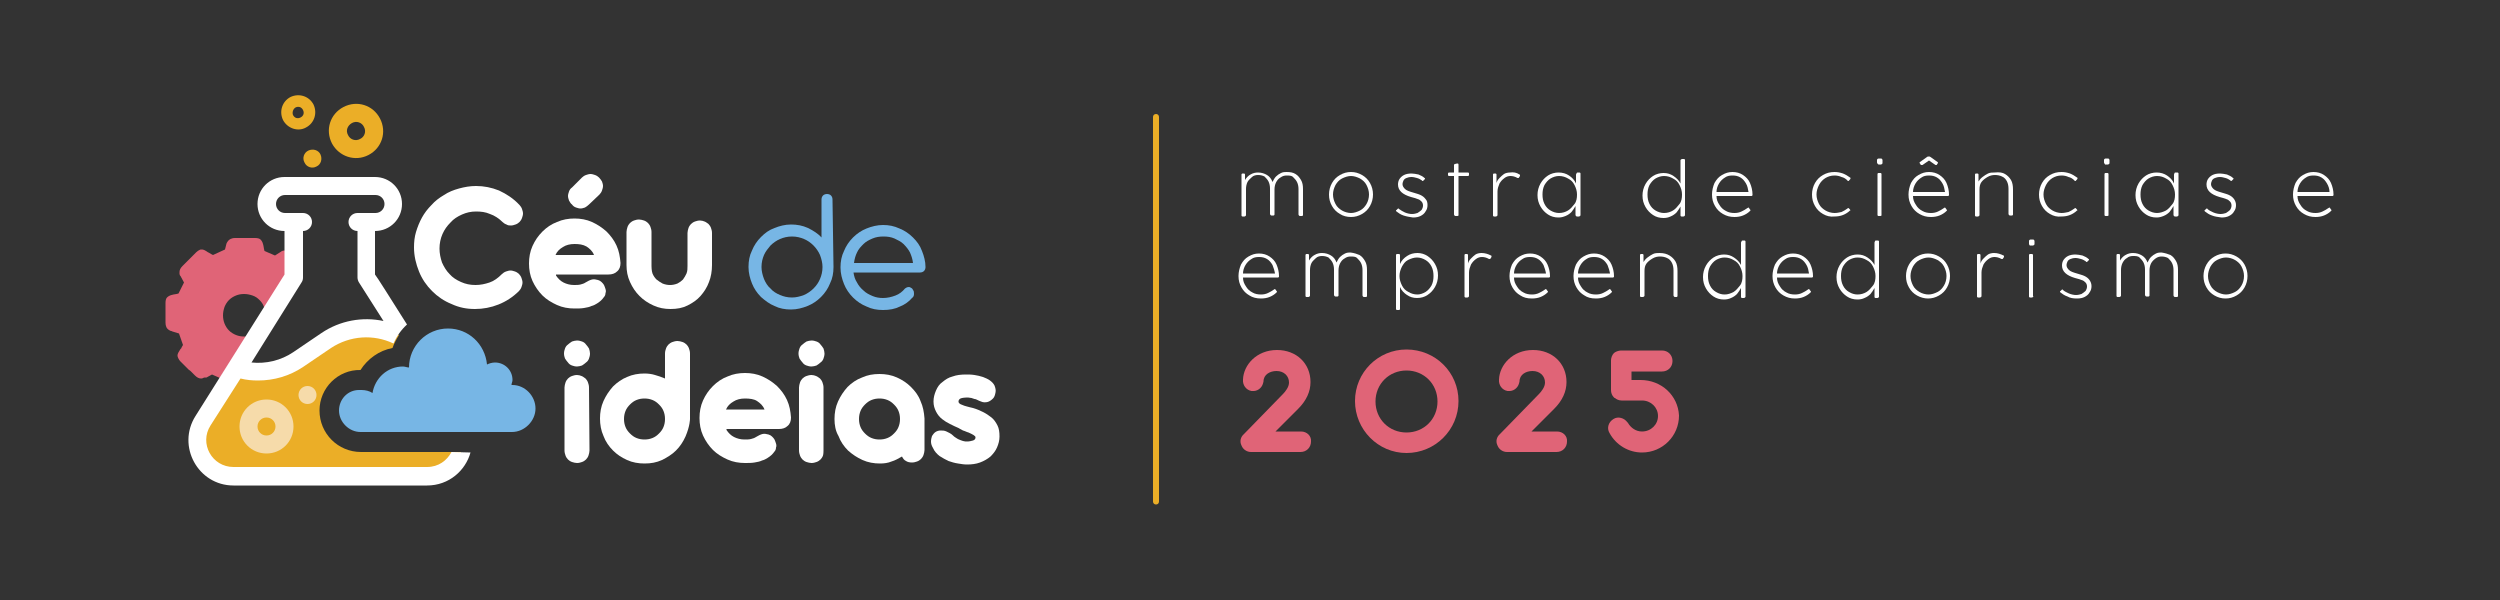 <?xml version="1.0" encoding="utf-8"?>
<!-- Generator: Adobe Illustrator 24.0.1, SVG Export Plug-In . SVG Version: 6.00 Build 0)  -->
<svg version="1.1" id="Camada_1" xmlns="http://www.w3.org/2000/svg" xmlns:xlink="http://www.w3.org/1999/xlink" x="0px" y="0px"
	 viewBox="0 0 500 120" style="enable-background:new 0 0 500 120;" xml:space="preserve">
<rect x="0" y="0" width="500" height="120" fill="#333333" stroke="none"/>
<style type="text/css">
	.st0{fill:#EBAE27;}
	.st1{fill:#FFFFFF;}
	.st2{fill:#F6DBAA;}
	.st3{fill:#77B6E5;}
	.st4{fill:#E06477;}
</style>
<g>
	<g>
		<g>
			<path class="st0" d="M92.2,90.4h-20c-4.6,0-8.3-3.7-8.3-8.3c0-4.5,3.7-8.2,8.2-8.1c1.4-2.2,3.7-3.9,6.4-4.4
				c0.3-0.9,0.8-1.8,1.3-2.6l0,0c0,0-8.2-3.8-16.4,2.8C55.1,76.4,48,73.5,48,73.5s-4.3,4.1-7.7,12.3s5.8,9.7,5.8,9.7
				s33.6,0.5,39.9,0S92.2,90.4,92.2,90.4L92.2,90.4z"/>
		</g>
	</g>
	<g>
		<path class="st1" d="M103.9,41c0.2,0.2,0.4,0.5,0.5,0.8s0.2,0.6,0.2,0.9c0,0.3-0.1,0.6-0.2,0.9c-0.1,0.3-0.3,0.6-0.5,0.8
			s-0.5,0.4-0.8,0.5s-0.6,0.2-0.9,0.2s-0.6,0-0.9-0.2c-0.3-0.1-0.6-0.3-0.8-0.5c-0.7-0.7-1.6-1.3-2.5-1.6c-0.9-0.4-1.8-0.5-2.8-0.5
			s-1.9,0.2-2.8,0.6c-0.9,0.4-1.7,0.9-2.3,1.6c-0.7,0.7-1.2,1.4-1.6,2.3c-0.4,0.9-0.6,1.9-0.6,2.9s0.2,1.9,0.5,2.8
			c0.4,0.9,0.9,1.7,1.5,2.3c0.6,0.7,1.4,1.2,2.3,1.6c0.9,0.4,1.8,0.6,2.9,0.6c1,0,1.9-0.2,2.8-0.5s1.7-0.9,2.5-1.7
			c0.2-0.2,0.5-0.4,0.8-0.5s0.6-0.2,0.9-0.2s0.6,0.1,0.9,0.2c0.3,0.1,0.6,0.3,0.8,0.5c0.2,0.2,0.4,0.5,0.5,0.8s0.2,0.6,0.2,0.9
			c0,0.3-0.1,0.6-0.2,0.9c-0.1,0.3-0.3,0.6-0.5,0.8c-1.2,1.2-2.6,2.1-4.1,2.7c-1.5,0.6-3.1,0.9-4.7,0.9c-1.7,0-3.2-0.3-4.7-1
			c-1.5-0.6-2.8-1.5-3.9-2.6s-2-2.4-2.6-3.9s-1-3.1-1-4.8c0-1.1,0.1-2.1,0.4-3.1s0.7-2,1.2-2.9s1.1-1.7,1.9-2.5
			c0.7-0.8,1.5-1.4,2.5-2c0.9-0.6,1.9-1,3-1.3s2.2-0.5,3.4-0.5c1.6,0,3.1,0.3,4.6,0.9C101.3,38.8,102.7,39.7,103.9,41z"/>
		<path class="st1" d="M111.2,55.1c0.4,0.6,0.9,1.1,1.5,1.4c0.6,0.3,1.3,0.5,2.1,0.5c0.5,0,0.9,0,1.3-0.1s0.7-0.2,1-0.4
			c0.5-0.3,0.9-0.5,1.3-0.6s0.8,0,1.2,0.1c0.3,0.1,0.5,0.2,0.7,0.4s0.4,0.4,0.5,0.6c0.1,0.2,0.2,0.5,0.3,0.8c0.1,0.3,0.1,0.6,0,0.8
			c0,0.3-0.1,0.6-0.3,0.8c-0.2,0.3-0.4,0.5-0.6,0.7s-0.5,0.4-0.8,0.6c-0.3,0.2-0.7,0.4-1.1,0.5c-0.4,0.2-0.9,0.3-1.5,0.4
			s-1.2,0.1-1.9,0.1c-1.2,0-2.4-0.2-3.5-0.7s-2.1-1.1-2.9-1.9c-0.8-0.8-1.5-1.8-2-2.9c-0.5-1.1-0.7-2.3-0.7-3.5s0.2-2.4,0.7-3.5
			s1.1-2,2-2.9c0.8-0.8,1.8-1.5,2.9-1.9c1.1-0.5,2.3-0.7,3.5-0.7s2.4,0.2,3.5,0.7s2,1.1,2.9,1.9c0.8,0.8,1.5,1.7,2,2.8
			s0.7,2.2,0.8,3.5c0,0.7-0.2,1.3-0.7,1.7c-0.4,0.4-1,0.6-1.7,0.6h-10.5V55.1z M118.8,51c-0.3-0.8-0.9-1.3-1.5-1.7
			c-0.7-0.4-1.5-0.5-2.4-0.5s-1.7,0.2-2.3,0.6c-0.7,0.4-1.2,0.9-1.5,1.6C111.1,51,118.8,51,118.8,51z M117.8,40.9
			c-0.3,0.3-0.5,0.4-0.8,0.6c-0.3,0.1-0.6,0.2-0.9,0.2s-0.6-0.1-0.9-0.2c-0.3-0.1-0.6-0.3-0.8-0.6c-0.3-0.2-0.4-0.5-0.6-0.8
			c-0.1-0.3-0.2-0.6-0.2-0.9c0-0.3,0.1-0.6,0.2-0.9c0.1-0.3,0.3-0.6,0.6-0.8l2-2c0.2-0.2,0.5-0.4,0.8-0.5s0.6-0.2,0.9-0.2
			s0.6,0.1,0.9,0.2c0.3,0.1,0.6,0.3,0.8,0.5c0.3,0.3,0.4,0.5,0.6,0.8c0.1,0.3,0.2,0.6,0.2,0.9c0,0.3-0.1,0.6-0.2,0.9
			c-0.1,0.3-0.3,0.6-0.5,0.8L117.8,40.9z"/>
		<path class="st1" d="M130.5,54.7c0.2,0.5,0.5,0.9,0.8,1.2c0.4,0.3,0.8,0.6,1.2,0.8c0.5,0.2,1,0.3,1.5,0.3s1-0.1,1.5-0.3
			c0.4-0.2,0.8-0.5,1.1-0.8c0.3-0.4,0.5-0.8,0.7-1.2c0.2-0.5,0.2-1,0.2-1.5v-6.6c0-0.3,0.1-0.7,0.2-1c0.1-0.3,0.3-0.6,0.5-0.8
			s0.5-0.4,0.8-0.5s0.6-0.2,1-0.2c0.3,0,0.7,0.1,0.9,0.2c0.3,0.1,0.5,0.3,0.8,0.5c0.2,0.2,0.4,0.5,0.5,0.8s0.2,0.6,0.2,1V53
			c0,1.2-0.2,2.4-0.6,3.4c-0.4,1.1-1,2-1.7,2.8s-1.6,1.4-2.6,1.9s-2.1,0.7-3.4,0.7c-1.2,0-2.3-0.2-3.4-0.7c-1.1-0.5-2-1.1-2.8-1.9
			c-0.8-0.8-1.4-1.7-1.9-2.8s-0.7-2.2-0.7-3.4v-6.6c0-0.3,0.1-0.7,0.2-1s0.3-0.6,0.5-0.8s0.5-0.4,0.8-0.5s0.6-0.2,1-0.2
			c0.3,0,0.7,0.1,1,0.2c0.3,0.1,0.6,0.3,0.8,0.5s0.4,0.5,0.5,0.8s0.2,0.6,0.2,1v6.8C130.3,53.2,130.3,54.2,130.5,54.7z"/>
	</g>
	<path class="st2" d="M53.3,79.9c-3,0-5.4,2.4-5.4,5.4s2.4,5.4,5.4,5.4s5.4-2.4,5.4-5.4S56.3,79.9,53.3,79.9z M53.3,87.1
		c-1,0-1.8-0.8-1.8-1.8s0.8-1.8,1.8-1.8s1.8,0.8,1.8,1.8C55.1,86.3,54.3,87.1,53.3,87.1z"/>
	<g>
		<g>
			<path class="st0" d="M73.7,31c2.7-1.4,3.7-4.6,2.3-7.3c-1.4-2.7-4.6-3.7-7.3-2.3C66,22.8,65,26,66.4,28.7
				C67.8,31.3,71,32.4,73.7,31z M70.4,24.6c0.9-0.5,2-0.1,2.4,0.8c0.5,0.9,0.1,2-0.8,2.4c-0.9,0.5-2,0.1-2.4-0.8
				C69.1,26.1,69.5,25.1,70.4,24.6z"/>
		</g>
	</g>
	<g>
		<path class="st0" d="M61.2,25.5c1.7-0.9,2.3-2.9,1.5-4.6c-0.9-1.7-2.9-2.3-4.6-1.5c-1.7,0.9-2.3,2.9-1.5,4.6
			C57.5,25.7,59.6,26.4,61.2,25.5z M59.1,21.5c0.6-0.3,1.2-0.1,1.5,0.5s0.1,1.2-0.5,1.5s-1.2,0.1-1.5-0.5
			C58.4,22.5,58.6,21.8,59.1,21.5z"/>
	</g>
	<path class="st2" d="M61.5,77.2c1,0,1.8,0.8,1.8,1.8s-0.8,1.8-1.8,1.8S59.7,80,59.7,79S60.5,77.2,61.5,77.2z"/>
	<g>
		<path class="st0" d="M63.3,33.3c-0.9,0.5-2,0.1-2.4-0.8c-0.5-0.9-0.1-2,0.8-2.4s2-0.1,2.4,0.8S64.2,32.9,63.3,33.3z"/>
	</g>
	<g>
		<path class="st3" d="M102.5,77c0,0,0,0-0.2,0c0-0.4,0.2-0.6,0.2-1c0-2-1.6-3.5-3.5-3.5c-0.6,0-1.2,0.2-1.6,0.4
			c-0.4-4.1-3.7-7.2-7.8-7.2c-4.3,0-7.8,3.5-7.8,7.8c-0.4,0-0.8-0.2-1.2-0.2c-3.1,0-5.6,2.3-6.1,5.3c-0.6-0.4-1.4-0.6-2.2-0.6
			c-0.2,0-0.3,0-0.5,0c-2.3,0-4,1.9-4,4.1c0,2.3,2,4.3,4.3,4.3h30.3c2.5,0,4.7-2.2,4.7-4.7S105,77,102.5,77z"/>
	</g>
	<g>
		<g>
			<path class="st4" d="M38.2,74.3l0.2,0.2l0.6,0.6c0.4,0.4,0.8,0.6,1.2,0.6c0.1,0,0.3,0,0.4-0.1c0.1,0,0.2-0.1,0.3-0.1H41
				c0,0,0,0,0.1,0c0,0,0,0,0.1,0h0.1l0,0l1.1-0.6l1.6,0.7l5.3-8.3c-0.2,0-0.4,0-0.5,0c-0.6,0-1.1-0.1-1.6-0.3
				c-0.5-0.2-1-0.5-1.4-0.9s-0.7-0.9-0.9-1.4s-0.3-1.1-0.3-1.6c0-0.6,0.1-1.1,0.3-1.7c0.2-0.5,0.5-1,0.9-1.4s0.9-0.7,1.4-0.9
				s1-0.3,1.6-0.3s1.1,0.1,1.7,0.3s1,0.5,1.4,0.9s0.7,0.8,0.9,1.4c0,0.1,0.1,0.2,0.1,0.4L57,55v-4.9c-0.1,0-0.1,0-0.2,0
				c-0.1,0-0.3,0.1-0.4,0.1l0,0l-0.3,0.2L55,51.1l-2.1-0.9l-0.1-0.4c0-0.2-0.1-0.4-0.1-0.6l-0.1-0.4c-0.1-0.4-0.3-0.7-0.5-0.9
				s-0.6-0.3-1.1-0.3h-4c-0.4,0-0.7,0.1-0.9,0.2c-0.4,0.2-0.6,0.5-0.8,0.9L45,49.9L42.6,51l-0.4-0.2c-0.3-0.2-0.5-0.3-0.7-0.4
				l-0.3-0.2c-0.3-0.2-0.6-0.3-0.8-0.3s-0.4,0-0.5,0.1c-0.2,0.1-0.4,0.2-0.6,0.4l-0.1,0.1l-1.6,1.6l0,0c-0.2,0.2-0.4,0.4-0.7,0.7
				l-0.4,0.4c-0.4,0.4-0.6,0.8-0.6,1.2c0,0.2,0,0.3,0,0.4c0,0.1,0.1,0.2,0.1,0.3l0,0l0.1,0.1l0.7,1.3l-1.1,2.2l-0.4,0.1
				c-0.2,0-0.4,0.1-0.6,0.1L34.3,59c-0.4,0.1-0.7,0.3-0.9,0.5s-0.3,0.6-0.3,1.1V63v0.3c0,0.1,0,0.2,0,0.3v0.9c0,0.7,0.2,1.2,0.7,1.5
				c0.1,0.1,0.2,0.1,0.4,0.2h0.1c0,0,0.1,0.1,0.2,0.1l1.3,0.4l0.8,2.3l-0.3,0.5l0,0v0.1l-0.1,0.1l-0.1,0.1l0,0l-0.3,0.5
				c-0.2,0.3-0.3,0.6-0.3,0.8c0,0.3,0.2,0.7,0.5,1.1l0,0l1.7,1.7C38,74.1,38.1,74.2,38.2,74.3z"/>
		</g>
	</g>
	<g>
		<path class="st1" d="M90.3,90.4c-0.9,1.7-2.6,3-4.9,3H46.7c-4.3,0-6.9-4.7-4.6-8.3l6-9.4c1.2,0.3,2.3,0.4,3.5,0.4
			c3.2,0,6.3-0.9,9-2.7l5.6-3.8c3.8-2.5,8.5-2.8,12.5-0.9c0.6-1.4,1.5-2.7,2.7-3.8c-3.3-5.2-6.1-9.7-6.4-10v-8.7
			c3,0,5.4-2.4,5.4-5.4S78,35.4,75,35.4H56.9c-3,0-5.4,2.4-5.4,5.4s2.4,5.4,5.4,5.4v8.7L39.1,83.2c-3.8,6,0.5,13.9,7.6,13.9h38.7
			c4.4,0,7.7-3,8.7-6.6L90.3,90.4L90.3,90.4z M60.3,56.5c0.2-0.3,0.3-0.6,0.3-1v-9.3c1,0,1.8-0.8,1.8-1.8s-0.8-1.8-1.8-1.8H57
			c-1,0-1.8-0.8-1.8-1.8S56,39,57,39h18.1c1,0,1.8,0.8,1.8,1.8s-0.8,1.8-1.8,1.8h-3.6c-1,0-1.8,0.8-1.8,1.8s0.8,1.8,1.8,1.8v9.3
			c0,0.3,0.1,0.7,0.3,1l4.9,7.7c-4.2-0.9-8.7-0.1-12.4,2.4l-5.6,3.8c-2.5,1.7-5.5,2.4-8.4,2.1L60.3,56.5z"/>
	</g>
	<g>
		<path class="st3" d="M166.7,53.4c0,1.2-0.2,2.3-0.7,3.3c-0.4,1-1,1.9-1.8,2.7s-1.7,1.4-2.7,1.8c-1,0.4-2.1,0.7-3.3,0.7
			s-2.3-0.2-3.3-0.7c-1-0.4-1.9-1.1-2.7-1.8c-0.8-0.8-1.4-1.7-1.8-2.7c-0.4-1-0.7-2.1-0.7-3.3s0.2-2.3,0.7-3.3c0.4-1,1-1.9,1.8-2.7
			s1.6-1.4,2.7-1.8c1-0.4,2.1-0.7,3.3-0.7s2.3,0.2,3.4,0.7c1,0.5,2,1.1,2.7,1.9v-7.6c0-0.3,0.1-0.6,0.3-0.8s0.5-0.3,0.8-0.3
			s0.6,0.1,0.8,0.3s0.3,0.5,0.3,0.8L166.7,53.4z M164.5,53.4c0-0.8-0.2-1.6-0.5-2.4c-0.3-0.7-0.8-1.4-1.3-1.9
			c-0.6-0.6-1.2-1-1.9-1.3s-1.5-0.5-2.4-0.5s-1.7,0.2-2.4,0.5s-1.4,0.8-1.9,1.3c-0.5,0.6-1,1.2-1.3,1.9s-0.5,1.5-0.5,2.4
			c0,0.8,0.2,1.6,0.5,2.4c0.3,0.7,0.7,1.4,1.3,1.9c0.5,0.6,1.2,1,1.9,1.3s1.5,0.5,2.4,0.5c0.8,0,1.6-0.2,2.4-0.5
			c0.7-0.3,1.4-0.8,1.9-1.3c0.6-0.6,1-1.2,1.3-1.9C164.3,55.1,164.5,54.3,164.5,53.4z"/>
		<path class="st3" d="M170.7,54.5c0.1,0.7,0.3,1.4,0.7,2c0.3,0.6,0.8,1.2,1.3,1.6c0.5,0.5,1.1,0.8,1.8,1.1s1.4,0.4,2.1,0.4
			c0.9,0,1.7-0.2,2.5-0.5s1.4-0.8,1.9-1.4c0.4-0.3,0.8-0.4,1.1-0.2c0.2,0.1,0.4,0.2,0.5,0.5c0.2,0.2,0.2,0.5,0.2,0.8
			s-0.1,0.6-0.4,0.8c-0.6,0.7-1.4,1.3-2.4,1.7c-1,0.5-2.1,0.7-3.4,0.7c-1.2,0-2.3-0.2-3.3-0.7c-1-0.4-1.9-1-2.7-1.8
			s-1.4-1.7-1.8-2.7c-0.4-1-0.7-2.1-0.7-3.3s0.2-2.3,0.7-3.3c0.4-1,1-1.9,1.8-2.7s1.7-1.4,2.7-1.8c1-0.4,2.1-0.7,3.3-0.7
			s2.2,0.2,3.3,0.7c1,0.4,1.9,1,2.7,1.8s1.4,1.6,1.8,2.7c0.4,1,0.7,2.1,0.7,3.2c0,0.3-0.1,0.6-0.3,0.8s-0.5,0.3-0.8,0.3
			C184,54.5,170.7,54.5,170.7,54.5z M182.6,52.6c-0.1-0.8-0.3-1.4-0.6-2.1c-0.3-0.6-0.8-1.2-1.3-1.7s-1.2-0.8-1.8-1.1
			c-0.7-0.3-1.4-0.4-2.2-0.4s-1.5,0.1-2.2,0.4c-0.7,0.3-1.3,0.6-1.8,1.1s-1,1-1.3,1.7c-0.3,0.6-0.5,1.3-0.6,2.1H182.6z"/>
	</g>
	<g>
		<path class="st1" d="M112.8,70.7c0-0.4,0.1-0.7,0.2-1s0.3-0.6,0.6-0.8c0.2-0.2,0.5-0.4,0.8-0.6c0.3-0.1,0.7-0.2,1-0.2
			c0.4,0,0.7,0.1,1,0.2s0.6,0.3,0.8,0.6c0.2,0.2,0.4,0.5,0.6,0.8c0.1,0.3,0.2,0.7,0.2,1c0,0.4-0.1,0.7-0.2,1s-0.3,0.6-0.6,0.8
			c-0.2,0.2-0.5,0.4-0.8,0.6c-0.3,0.1-0.7,0.2-1,0.2c-0.4,0-0.7-0.1-1-0.2s-0.6-0.3-0.8-0.6c-0.2-0.2-0.4-0.5-0.6-0.8
			C112.9,71.4,112.8,71.1,112.8,70.7z M117.9,90.1c0,0.3-0.1,0.7-0.2,1s-0.3,0.6-0.5,0.8c-0.2,0.2-0.5,0.4-0.8,0.5s-0.6,0.2-1,0.2
			c-0.3,0-0.7-0.1-1-0.2s-0.6-0.3-0.8-0.5c-0.2-0.2-0.4-0.5-0.5-0.8s-0.2-0.6-0.2-1V77.5c0-0.3,0.1-0.7,0.2-1s0.3-0.6,0.5-0.8
			c0.2-0.2,0.5-0.4,0.8-0.5s0.6-0.2,1-0.2c0.3,0,0.7,0.1,0.9,0.2c0.3,0.1,0.5,0.3,0.8,0.5c0.2,0.2,0.4,0.5,0.5,0.8s0.2,0.6,0.2,1
			L117.9,90.1L117.9,90.1z"/>
		<path class="st1" d="M137.1,87.3c-0.5,1.1-1.1,2-1.9,2.8c-0.8,0.8-1.8,1.4-2.8,1.9c-1.1,0.5-2.2,0.7-3.5,0.7
			c-1.2,0-2.4-0.2-3.5-0.7s-2-1.1-2.8-1.9s-1.5-1.8-1.9-2.9c-0.5-1.1-0.7-2.3-0.7-3.5s0.2-2.4,0.7-3.5s1.1-2,1.9-2.9
			c0.8-0.8,1.8-1.5,2.8-1.9c1.1-0.5,2.3-0.7,3.5-0.7c0.7,0,1.5,0.1,2.1,0.3c0.7,0.2,1.3,0.4,2,0.7v-5c0-0.4,0.1-0.7,0.2-1
			c0.1-0.3,0.3-0.6,0.5-0.8c0.2-0.2,0.5-0.4,0.8-0.5s0.6-0.2,1-0.2c0.3,0,0.7,0.1,1,0.2s0.6,0.3,0.8,0.5s0.4,0.5,0.5,0.8
			s0.2,0.6,0.2,1v13.1C138,83.8,138,85.2,137.1,87.3z M133,83.8c0-0.6-0.1-1.1-0.3-1.6s-0.5-0.9-0.9-1.3s-0.8-0.7-1.3-0.9
			c-0.5-0.2-1-0.3-1.6-0.3s-1.1,0.1-1.6,0.3c-0.5,0.2-0.9,0.5-1.3,0.9s-0.7,0.8-0.9,1.3c-0.2,0.5-0.3,1-0.3,1.6s0.1,1.1,0.3,1.6
			c0.2,0.5,0.5,0.9,0.9,1.3s0.8,0.7,1.3,0.9c0.5,0.2,1,0.3,1.6,0.3s1.1-0.1,1.6-0.3c0.5-0.2,0.9-0.5,1.3-0.9
			c0.4-0.4,0.7-0.8,0.9-1.3S133,84.4,133,83.8z"/>
		<path class="st1" d="M145.3,86c0.4,0.6,0.9,1.1,1.5,1.4s1.3,0.5,2.1,0.5c0.5,0,0.9,0,1.3-0.1c0.4-0.1,0.7-0.2,1-0.4
			c0.5-0.3,0.9-0.5,1.3-0.6c0.4-0.1,0.8,0,1.2,0.1c0.3,0.1,0.5,0.2,0.7,0.4c0.2,0.2,0.4,0.4,0.5,0.6s0.2,0.5,0.3,0.8s0.1,0.6,0,0.8
			c0,0.3-0.1,0.6-0.3,0.8c-0.2,0.3-0.4,0.5-0.6,0.7c-0.2,0.2-0.5,0.4-0.8,0.6s-0.7,0.4-1.1,0.5c-0.4,0.2-0.9,0.3-1.5,0.4
			s-1.2,0.1-1.9,0.1c-1.2,0-2.4-0.2-3.5-0.7s-2.1-1.1-2.9-1.9c-0.8-0.8-1.5-1.8-2-2.9s-0.7-2.3-0.7-3.5s0.2-2.4,0.7-3.5s1.1-2,2-2.9
			c0.8-0.8,1.8-1.5,2.9-1.9c1.1-0.5,2.3-0.7,3.5-0.7s2.4,0.2,3.5,0.7s2,1.1,2.9,1.9c0.8,0.8,1.5,1.7,2,2.8c0.5,1.1,0.7,2.2,0.8,3.5
			c0,0.7-0.2,1.3-0.7,1.7c-0.4,0.4-1,0.6-1.7,0.6h-10.5V86z M152.9,81.9c-0.3-0.8-0.9-1.3-1.5-1.7s-1.5-0.5-2.4-0.5
			s-1.7,0.2-2.3,0.6c-0.7,0.4-1.2,0.9-1.5,1.6H152.9z"/>
		<path class="st1" d="M159.7,70.7c0-0.4,0.1-0.7,0.2-1c0.1-0.3,0.3-0.6,0.6-0.8c0.2-0.2,0.5-0.4,0.8-0.6c0.3-0.1,0.7-0.2,1-0.2
			c0.4,0,0.7,0.1,1,0.2s0.6,0.3,0.8,0.6c0.2,0.2,0.4,0.5,0.6,0.8c0.1,0.3,0.2,0.7,0.2,1c0,0.4-0.1,0.7-0.2,1
			c-0.1,0.3-0.3,0.6-0.6,0.8c-0.2,0.2-0.5,0.4-0.8,0.6c-0.3,0.1-0.7,0.2-1,0.2c-0.4,0-0.7-0.1-1-0.2s-0.6-0.3-0.8-0.6
			c-0.2-0.2-0.4-0.5-0.6-0.8C159.8,71.4,159.7,71.1,159.7,70.7z M164.6,91.1c-0.1,0.3-0.3,0.6-0.5,0.8c-0.2,0.2-0.5,0.4-0.8,0.5
			s-0.6,0.2-1,0.2c-0.3,0-0.7-0.1-1-0.2s-0.6-0.3-0.8-0.5s-0.4-0.5-0.5-0.8s-0.2-0.6-0.2-1V77.5c0-0.3,0.1-0.7,0.2-1
			c0.1-0.3,0.3-0.6,0.5-0.8c0.2-0.2,0.5-0.4,0.8-0.5s0.6-0.2,1-0.2c0.3,0,0.7,0.1,0.9,0.2c0.3,0.1,0.5,0.3,0.8,0.5
			c0.2,0.2,0.4,0.5,0.5,0.8s0.2,0.6,0.2,1v12.6C164.7,90.1,164.7,90.8,164.6,91.1z"/>
		<path class="st1" d="M166.9,83.8c0-1.2,0.2-2.4,0.7-3.5s1.1-2,1.9-2.9c0.8-0.8,1.8-1.5,2.9-1.9c1.1-0.5,2.2-0.7,3.5-0.7
			c1.2,0,2.4,0.2,3.5,0.7s2,1.1,2.8,1.9s1.5,1.7,1.9,2.8c0.5,1.1,0.7,2.2,0.8,3.5l0,0v0.1V90c0,0.3-0.1,0.7-0.2,1
			c-0.1,0.3-0.3,0.6-0.5,0.8c-0.2,0.2-0.5,0.4-0.8,0.5s-0.6,0.2-1,0.2c-0.5,0-0.9-0.1-1.2-0.3c-0.4-0.2-0.6-0.5-0.8-0.9
			c-0.7,0.4-1.4,0.8-2.1,1c-0.7,0.3-1.5,0.4-2.3,0.4c-1.2,0-2.4-0.2-3.5-0.7s-2-1.1-2.9-1.9c-0.8-0.8-1.5-1.8-1.9-2.9
			C167.1,86.2,166.9,85,166.9,83.8z M171.8,83.8c0,0.6,0.1,1.1,0.3,1.6s0.5,0.9,0.9,1.3s0.8,0.7,1.3,0.9c0.5,0.2,1,0.3,1.6,0.3
			s1.1-0.1,1.6-0.3c0.5-0.2,0.9-0.5,1.3-0.9c0.4-0.4,0.7-0.8,0.9-1.3s0.3-1,0.3-1.6s-0.1-1.1-0.3-1.6s-0.5-0.9-0.9-1.3
			s-0.8-0.7-1.3-0.9c-0.5-0.2-1-0.3-1.6-0.3s-1.1,0.1-1.6,0.3c-0.5,0.2-0.9,0.5-1.3,0.9c-0.4,0.4-0.7,0.8-0.9,1.3
			C171.9,82.7,171.8,83.2,171.8,83.8z"/>
		<path class="st1" d="M191.7,85.6c-0.5-0.2-1.1-0.5-1.7-0.8c-0.6-0.3-1.1-0.6-1.6-1s-0.9-0.9-1.2-1.5s-0.5-1.2-0.5-2
			s0.2-1.5,0.5-2.2s0.7-1.3,1.3-1.7c0.6-0.5,1.2-0.9,2-1.1c0.8-0.3,1.7-0.4,2.7-0.4c0.5,0,1.1,0,1.7,0.1c0.6,0.1,1.1,0.2,1.7,0.4
			c0.5,0.2,1,0.4,1.4,0.7c0.4,0.3,0.7,0.6,0.9,1c0.2,0.5,0.3,1,0.2,1.4c-0.1,0.5-0.2,0.9-0.5,1.2c-0.3,0.3-0.7,0.6-1.1,0.7
			c-0.4,0.1-0.9,0.1-1.3-0.1c-0.3-0.1-0.5-0.2-0.7-0.3c-0.2-0.1-0.4-0.2-0.6-0.2c-0.2-0.1-0.4-0.1-0.6-0.2c-0.2,0-0.5-0.1-0.7-0.1
			c-0.8,0-1.3,0.1-1.5,0.2s-0.4,0.3-0.4,0.6c0,0.2,0.1,0.3,0.2,0.4c0.1,0.1,0.3,0.2,0.6,0.3c0.2,0.1,0.5,0.2,0.9,0.3
			c0.4,0.1,0.7,0.2,1.2,0.3c0.7,0.2,1.4,0.5,2,0.8s1.2,0.7,1.7,1.1s0.9,1,1.2,1.6s0.4,1.3,0.4,2.2c0,0.8-0.2,1.5-0.5,2.2
			s-0.8,1.3-1.3,1.8c-0.6,0.5-1.3,0.9-2.1,1.2c-0.8,0.3-1.7,0.4-2.6,0.4c-0.6,0-1.2-0.1-1.8-0.2c-0.7-0.1-1.3-0.3-1.9-0.5
			c-0.6-0.3-1.2-0.6-1.8-1c-0.5-0.4-1-0.9-1.3-1.6c-0.3-0.5-0.4-0.9-0.4-1.3s0.1-0.8,0.2-1.1c0.2-0.3,0.4-0.6,0.7-0.8
			c0.3-0.2,0.7-0.3,1-0.3c0.4,0,0.8,0,1.2,0.2s0.9,0.4,1.3,0.8c0.1,0.1,0.3,0.3,0.5,0.4s0.4,0.3,0.7,0.4c0.2,0.1,0.5,0.2,0.8,0.3
			c0.3,0.1,0.6,0.1,0.8,0.1c0.5,0,0.8-0.1,1.2-0.2c0.3-0.1,0.5-0.3,0.5-0.6c0-0.2-0.1-0.3-0.4-0.5c-0.3-0.2-0.6-0.3-1-0.5
			c-0.4-0.1-0.7-0.3-1.1-0.4C192.1,85.8,191.8,85.7,191.7,85.6z"/>
	</g>
	<g>
		<g>
			<path class="st1" d="M259.1,34.8c0.5,0.3,0.8,0.7,1.1,1.2c0.3,0.5,0.4,1.1,0.4,1.8V43c0,0.1-0.1,0.2-0.2,0.2H260
				c-0.1,0-0.1,0-0.2-0.1c0,0-0.1-0.1-0.1-0.2v-5.1c0-0.5-0.1-1-0.3-1.4c-0.2-0.4-0.5-0.7-0.8-1s-0.8-0.3-1.3-0.3
				c-0.4,0-0.8,0.1-1.2,0.4c-0.4,0.2-0.7,0.6-0.9,1s-0.3,0.9-0.3,1.4v5c0,0.1-0.1,0.2-0.2,0.2h-0.4c-0.1,0-0.1,0-0.2-0.1
				c0,0-0.1-0.1-0.1-0.2v-5.1c0-0.5-0.1-1-0.3-1.4s-0.5-0.7-0.8-1c-0.4-0.2-0.8-0.3-1.3-0.3c-0.4,0-0.9,0.1-1.2,0.4s-0.7,0.6-0.9,1
				s-0.3,0.9-0.3,1.4V43c0,0.1,0,0.1-0.1,0.2c0,0-0.1,0.1-0.2,0.1h-0.4c-0.1,0-0.2-0.1-0.2-0.2v-8.2c0-0.1,0.1-0.2,0.2-0.2h0.3
				c0.1,0,0.2,0.1,0.2,0.2V36c0.3-0.5,0.7-0.9,1.1-1.1c0.5-0.3,1-0.4,1.5-0.4c0.7,0,1.3,0.2,1.8,0.5s0.9,0.8,1.1,1.4
				c0.2-0.4,0.4-0.8,0.7-1.1s0.6-0.5,1-0.7c0.4-0.2,0.8-0.2,1.1-0.2C258.1,34.4,258.6,34.5,259.1,34.8z"/>
			<path class="st1" d="M268,42.8c-0.7-0.4-1.2-0.9-1.6-1.6c-0.4-0.7-0.6-1.4-0.6-2.3c0-0.8,0.2-1.6,0.6-2.3s0.9-1.2,1.6-1.6
				c0.7-0.4,1.4-0.6,2.2-0.6c0.8,0,1.5,0.2,2.2,0.6c0.7,0.4,1.2,0.9,1.6,1.6c0.4,0.7,0.6,1.5,0.6,2.3s-0.2,1.6-0.6,2.3
				s-0.9,1.2-1.6,1.6c-0.7,0.4-1.4,0.6-2.2,0.6C269.4,43.4,268.6,43.2,268,42.8z M272,42.1c0.6-0.3,1-0.8,1.3-1.3s0.5-1.2,0.5-1.9
				s-0.2-1.3-0.5-1.9c-0.3-0.6-0.8-1-1.3-1.3c-0.6-0.3-1.2-0.5-1.8-0.5s-1.2,0.2-1.8,0.5s-1,0.8-1.3,1.3c-0.3,0.6-0.5,1.2-0.5,1.9
				s0.2,1.3,0.5,1.9s0.8,1,1.3,1.3s1.2,0.5,1.8,0.5S271.4,42.4,272,42.1z"/>
			<path class="st1" d="M280.7,43.1c-0.6-0.2-1-0.5-1.4-0.8c-0.1-0.1-0.1-0.1-0.1-0.2c0,0,0-0.1,0.1-0.1l0.2-0.2
				c0.1-0.1,0.1-0.1,0.2-0.1c0,0,0.1,0,0.1,0.1c0.4,0.3,0.8,0.5,1.2,0.7c0.5,0.2,1,0.3,1.4,0.3s0.8-0.1,1.1-0.2
				c0.3-0.2,0.6-0.4,0.8-0.6c0.2-0.3,0.3-0.6,0.3-0.9s-0.1-0.6-0.3-0.8c-0.2-0.2-0.4-0.4-0.8-0.5c-0.3-0.1-0.8-0.3-1.3-0.4
				c-1.7-0.5-2.6-1.3-2.6-2.5c0-0.4,0.1-0.8,0.3-1.1c0.2-0.3,0.5-0.6,0.9-0.8s0.9-0.3,1.5-0.3c0.4,0,0.9,0.1,1.4,0.2
				c0.5,0.2,0.9,0.4,1.2,0.7c0.1,0,0.1,0.1,0.1,0.1c0,0.1,0,0.1-0.1,0.2l-0.2,0.2c-0.1,0.1-0.1,0.1-0.2,0.1c0,0-0.1,0-0.1-0.1
				c-0.3-0.2-0.6-0.4-1-0.5s-0.7-0.2-1.1-0.2s-0.8,0.1-1,0.2c-0.3,0.1-0.5,0.3-0.6,0.5s-0.2,0.5-0.2,0.7c0,0.4,0.2,0.7,0.5,1
				s0.9,0.5,1.6,0.7c0.6,0.2,1.1,0.3,1.5,0.5s0.7,0.4,1,0.8c0.3,0.3,0.4,0.7,0.4,1.2s-0.1,0.9-0.4,1.3c-0.2,0.4-0.6,0.7-1,0.9
				s-0.9,0.3-1.5,0.3C281.9,43.4,281.3,43.3,280.7,43.1z"/>
			<path class="st1" d="M291.7,43.1c0,0-0.1,0.1-0.2,0.1h-0.4c-0.1,0-0.1,0-0.2-0.1c0,0-0.1-0.1-0.1-0.2v-7.7h-1
				c-0.1,0-0.2-0.1-0.2-0.2v-0.3c0-0.1,0.1-0.2,0.2-0.2h1V33c0-0.1,0.1-0.2,0.2-0.2l0.4-0.1c0.1,0,0.1,0,0.2,0c0,0,0.1,0.1,0.1,0.2
				v1.6h1.9c0.1,0,0.2,0.1,0.2,0.2V35c0,0.1-0.1,0.2-0.2,0.2h-1.9V43.1C291.8,43.1,291.7,43.1,291.7,43.1z"/>
			<path class="st1" d="M303.9,34.9c0.1,0,0.1,0.1,0.1,0.2v0.1l-0.2,0.3c0,0.1-0.1,0.1-0.2,0.1h-0.1c-0.5-0.3-1-0.4-1.4-0.4
				s-0.8,0.1-1.2,0.4c-0.4,0.3-0.7,0.6-1,1.1c-0.2,0.5-0.4,1-0.4,1.6V43c0,0.1,0,0.1-0.1,0.2c0,0-0.1,0.1-0.2,0.1h-0.4
				c-0.1,0-0.2-0.1-0.2-0.2v-8.2c0-0.1,0.1-0.2,0.2-0.2h0.3c0.1,0,0.2,0.1,0.2,0.2v1.7c0.1-0.4,0.3-0.7,0.6-1s0.6-0.6,0.9-0.8
				s0.8-0.3,1.2-0.3C302.7,34.4,303.3,34.5,303.9,34.9z"/>
			<path class="st1" d="M315.5,34.5h0.4c0.1,0,0.2,0.1,0.2,0.2V43c0,0.1,0,0.1-0.1,0.2c0,0-0.1,0.1-0.2,0.1h-0.4
				c-0.1,0-0.1,0-0.2-0.1c0,0-0.1-0.1-0.1-0.2v-1.8c-0.2,0.4-0.5,0.8-0.8,1.2c-0.3,0.3-0.7,0.6-1.2,0.8s-0.9,0.3-1.4,0.3
				c-0.8,0-1.5-0.2-2.1-0.6s-1.1-0.9-1.5-1.6c-0.4-0.7-0.6-1.4-0.6-2.3c0-0.8,0.2-1.6,0.6-2.3s0.9-1.2,1.5-1.6
				c0.6-0.4,1.4-0.6,2.1-0.6c0.8,0,1.5,0.2,2.1,0.6c0.6,0.4,1.1,0.9,1.4,1.6v-1.8C315.3,34.6,315.4,34.5,315.5,34.5z M313.6,42.1
				c0.5-0.3,0.9-0.8,1.3-1.3s0.5-1.2,0.5-1.9s-0.2-1.3-0.5-1.9c-0.3-0.6-0.7-1-1.3-1.3c-0.5-0.3-1.1-0.5-1.8-0.5
				c-0.6,0-1.2,0.2-1.7,0.5s-0.9,0.8-1.2,1.3c-0.3,0.6-0.4,1.2-0.4,1.9s0.1,1.3,0.4,1.9c0.3,0.6,0.7,1,1.2,1.3s1.1,0.5,1.7,0.5
				C312.5,42.6,313.1,42.4,313.6,42.1z"/>
			<path class="st1" d="M336.4,31.8h0.4c0.1,0,0.2,0.1,0.2,0.2v11c0,0.1,0,0.1-0.1,0.2c0,0-0.1,0.1-0.2,0.1h-0.4
				c-0.1,0-0.2-0.1-0.2-0.2v-1.8c-0.2,0.4-0.5,0.8-0.8,1.2c-0.3,0.3-0.7,0.6-1.2,0.8c-0.4,0.2-0.9,0.3-1.4,0.3
				c-0.8,0-1.5-0.2-2.1-0.6s-1.1-0.9-1.5-1.6c-0.4-0.7-0.6-1.4-0.6-2.3c0-0.8,0.2-1.6,0.6-2.3s0.9-1.2,1.5-1.6
				c0.6-0.4,1.4-0.6,2.1-0.6c0.8,0,1.4,0.2,2,0.6c0.6,0.4,1.1,0.9,1.4,1.5V32C336.2,31.9,336.3,31.8,336.4,31.8z M334.6,42.1
				c0.5-0.3,0.9-0.8,1.3-1.3s0.5-1.2,0.5-1.9s-0.2-1.3-0.5-1.9c-0.3-0.6-0.7-1-1.3-1.3c-0.5-0.3-1.1-0.5-1.8-0.5
				c-0.6,0-1.2,0.2-1.7,0.5s-0.9,0.8-1.2,1.3c-0.3,0.6-0.4,1.2-0.4,1.9s0.1,1.3,0.4,1.9c0.3,0.6,0.7,1,1.2,1.3s1.1,0.5,1.7,0.5
				C333.5,42.6,334.1,42.4,334.6,42.1z"/>
			<path class="st1" d="M344.6,42.8c-0.7-0.4-1.2-0.9-1.6-1.6c-0.4-0.7-0.6-1.4-0.6-2.3c0-0.8,0.2-1.6,0.5-2.3
				c0.4-0.7,0.8-1.2,1.5-1.6s1.3-0.6,2.1-0.6c0.8,0,1.5,0.2,2.1,0.6c0.6,0.4,1.1,0.9,1.4,1.6c0.3,0.7,0.5,1.5,0.5,2.3V39
				c0,0.1-0.1,0.2-0.2,0.2h-7c0,0.7,0.2,1.2,0.6,1.8c0.3,0.5,0.7,0.9,1.3,1.2c0.5,0.3,1.1,0.4,1.7,0.4c0.5,0,1-0.1,1.4-0.3
				s0.8-0.4,1.2-0.7c0.1,0,0.1-0.1,0.1-0.1c0.1,0,0.1,0,0.2,0.1l0.2,0.3l0.1,0.1c0,0.1,0,0.1-0.1,0.2c-0.4,0.4-0.9,0.7-1.4,0.9
				s-1.1,0.3-1.7,0.3C346,43.4,345.3,43.2,344.6,42.8z M349.2,36.7c-0.3-0.5-0.6-0.9-1.1-1.2s-1-0.4-1.6-0.4s-1.1,0.1-1.5,0.4
				c-0.5,0.3-0.9,0.7-1.2,1.2c-0.3,0.5-0.5,1.1-0.5,1.7h6.4C349.6,37.8,349.5,37.2,349.2,36.7z"/>
			<path class="st1" d="M364.6,42.8c-0.7-0.4-1.2-0.9-1.6-1.6c-0.4-0.7-0.6-1.4-0.6-2.3c0-0.8,0.2-1.6,0.6-2.3s0.9-1.2,1.6-1.6
				c0.7-0.4,1.4-0.6,2.3-0.6c0.6,0,1.1,0.1,1.7,0.3c0.5,0.2,1,0.5,1.4,0.8c0.1,0,0.1,0.1,0.1,0.2c0,0,0,0.1-0.1,0.2l-0.2,0.2
				c0,0.1-0.1,0.1-0.2,0.1c0,0-0.1,0-0.1-0.1c-0.3-0.3-0.7-0.6-1.2-0.7c-0.4-0.2-0.9-0.3-1.4-0.3c-0.7,0-1.3,0.2-1.8,0.5
				s-1,0.8-1.3,1.4s-0.5,1.2-0.5,1.9s0.2,1.3,0.5,1.9c0.3,0.6,0.8,1,1.3,1.3s1.2,0.5,1.8,0.5c0.5,0,0.9-0.1,1.4-0.2
				c0.4-0.2,0.8-0.4,1.2-0.7l0.1-0.1c0.1,0,0.1,0,0.2,0.1l0.2,0.2c0,0.1,0.1,0.1,0.1,0.1s0,0.1-0.1,0.1c-0.4,0.4-0.9,0.7-1.4,0.9
				s-1.1,0.3-1.7,0.3C366,43.4,365.3,43.2,364.6,42.8z"/>
			<path class="st1" d="M375.5,32.7c0,0-0.1-0.1-0.1-0.2V32c0-0.1,0-0.1,0.1-0.2c0,0,0.1-0.1,0.2-0.1h0.5c0.1,0,0.1,0,0.2,0.1
				c0,0,0.1,0.1,0.1,0.2v0.6c0,0.1,0,0.1-0.1,0.2c0,0-0.1,0.1-0.2,0.1h-0.5C375.6,32.8,375.5,32.8,375.5,32.7z M376.3,43.1
				c0,0-0.1,0.1-0.2,0.1h-0.4c-0.1,0-0.2-0.1-0.2-0.2v-8.2c0-0.1,0.1-0.2,0.2-0.2h0.4c0.1,0,0.2,0.1,0.2,0.2V43.1
				C376.3,43.1,376.3,43.1,376.3,43.1z"/>
			<path class="st1" d="M383.9,42.8c-0.7-0.4-1.2-0.9-1.6-1.6c-0.4-0.7-0.6-1.4-0.6-2.3c0-0.8,0.2-1.6,0.5-2.3
				c0.4-0.7,0.8-1.2,1.5-1.6s1.3-0.6,2.1-0.6c0.8,0,1.5,0.2,2.1,0.6c0.6,0.4,1.1,0.9,1.4,1.6c0.3,0.7,0.5,1.5,0.5,2.3V39
				c0,0.1-0.1,0.2-0.2,0.2h-7c0,0.7,0.2,1.2,0.6,1.8c0.3,0.5,0.7,0.9,1.3,1.2c0.5,0.3,1.1,0.4,1.7,0.4c0.5,0,1-0.1,1.4-0.3
				s0.8-0.4,1.2-0.7c0.1,0,0.1-0.1,0.1-0.1c0.1,0,0.1,0,0.2,0.1l0.2,0.3l0.1,0.1c0,0.1,0,0.1-0.1,0.2c-0.4,0.4-0.9,0.7-1.4,0.9
				s-1.1,0.3-1.7,0.3C385.3,43.4,384.6,43.2,383.9,42.8z M388.5,36.7c-0.3-0.5-0.6-0.9-1.1-1.2s-1-0.4-1.6-0.4s-1.1,0.1-1.5,0.4
				c-0.5,0.3-0.9,0.7-1.2,1.2c-0.3,0.5-0.5,1.1-0.5,1.7h6.4C388.9,37.8,388.8,37.2,388.5,36.7z M384.3,33c-0.1,0-0.1,0-0.2-0.1
				l-0.1-0.2l-0.1-0.1c0-0.1,0-0.1,0.1-0.2l1.4-1c0.1-0.1,0.2-0.1,0.3-0.1h0.1c0.1,0,0.2,0,0.3,0.1l1.4,1c0.1,0.1,0.1,0.1,0.1,0.2
				c0,0,0,0.1-0.1,0.1l-0.1,0.2c0,0.1-0.1,0.1-0.2,0.1h-0.1l-1.3-0.9l-1.3,0.9C384.4,33,384.3,33,384.3,33z"/>
			<path class="st1" d="M401,34.8c0.5,0.3,0.9,0.7,1.2,1.2s0.4,1.2,0.4,1.9v5c0,0.1-0.1,0.2-0.2,0.2H402c-0.1,0-0.1,0-0.2-0.1
				c0,0-0.1-0.1-0.1-0.2v-5c0-0.6-0.1-1.1-0.3-1.5c-0.2-0.4-0.5-0.8-1-1c-0.4-0.2-0.9-0.3-1.4-0.3s-1,0.1-1.5,0.4
				c-0.5,0.3-0.9,0.6-1.2,1s-0.4,0.9-0.4,1.5V43c0,0.1,0,0.1-0.1,0.2c0,0-0.1,0.1-0.2,0.1h-0.4c-0.1,0-0.2-0.1-0.2-0.2v-8.2
				c0-0.1,0.1-0.2,0.2-0.2h0.3c0.1,0,0.2,0.1,0.2,0.2v1.4c0.2-0.3,0.4-0.6,0.8-0.9s0.7-0.5,1.1-0.7s0.9-0.2,1.3-0.2
				C399.9,34.4,400.5,34.5,401,34.8z"/>
			<path class="st1" d="M410,42.8c-0.7-0.4-1.2-0.9-1.6-1.6c-0.4-0.7-0.6-1.4-0.6-2.3c0-0.8,0.2-1.6,0.6-2.3s0.9-1.2,1.6-1.6
				c0.7-0.4,1.4-0.6,2.3-0.6c0.6,0,1.1,0.1,1.7,0.3c0.5,0.2,1,0.5,1.4,0.8c0.1,0,0.1,0.1,0.1,0.2c0,0,0,0.1-0.1,0.2l-0.2,0.2
				c0,0.1-0.1,0.1-0.2,0.1c0,0-0.1,0-0.1-0.1c-0.3-0.3-0.7-0.6-1.2-0.7c-0.4-0.2-0.9-0.3-1.4-0.3c-0.7,0-1.3,0.2-1.8,0.5
				s-1,0.8-1.3,1.4s-0.5,1.2-0.5,1.9s0.2,1.3,0.5,1.9c0.3,0.6,0.8,1,1.3,1.3s1.2,0.5,1.8,0.5c0.5,0,0.9-0.1,1.4-0.2
				c0.4-0.2,0.8-0.4,1.2-0.7l0.1-0.1c0.1,0,0.1,0,0.2,0.1l0.2,0.2c0,0.1,0.1,0.1,0.1,0.1s0,0.1-0.1,0.1c-0.4,0.4-0.9,0.7-1.4,0.9
				s-1.1,0.3-1.7,0.3C411.4,43.4,410.7,43.2,410,42.8z"/>
			<path class="st1" d="M420.9,32.7c0,0-0.1-0.1-0.1-0.2V32c0-0.1,0-0.1,0.1-0.2c0,0,0.1-0.1,0.2-0.1h0.5c0.1,0,0.1,0,0.2,0.1
				c0,0,0.1,0.1,0.1,0.2v0.6c0,0.1,0,0.1-0.1,0.2c0,0-0.1,0.1-0.2,0.1H421C421,32.8,420.9,32.8,420.9,32.7z M421.7,43.1
				c0,0-0.1,0.1-0.2,0.1h-0.4c-0.1,0-0.2-0.1-0.2-0.2v-8.2c0-0.1,0.1-0.2,0.2-0.2h0.4c0.1,0,0.2,0.1,0.2,0.2V43.1
				C421.7,43.1,421.7,43.1,421.7,43.1z"/>
			<path class="st1" d="M435.1,34.5h0.4c0.1,0,0.2,0.1,0.2,0.2V43c0,0.1,0,0.1-0.1,0.2c0,0-0.1,0.1-0.2,0.1H435
				c-0.1,0-0.1,0-0.2-0.1c0,0-0.1-0.1-0.1-0.2v-1.8c-0.2,0.4-0.5,0.8-0.8,1.2c-0.3,0.3-0.7,0.6-1.2,0.8s-0.9,0.3-1.4,0.3
				c-0.8,0-1.5-0.2-2.1-0.6s-1.1-0.9-1.5-1.6c-0.4-0.7-0.6-1.4-0.6-2.3c0-0.8,0.2-1.6,0.6-2.3s0.9-1.2,1.5-1.6
				c0.6-0.4,1.4-0.6,2.1-0.6c0.8,0,1.5,0.2,2.1,0.6c0.6,0.4,1.1,0.9,1.4,1.6v-1.8C434.9,34.6,434.9,34.5,435.1,34.5z M433.2,42.1
				c0.5-0.3,0.9-0.8,1.3-1.3s0.5-1.2,0.5-1.9s-0.2-1.3-0.5-1.9c-0.3-0.6-0.7-1-1.3-1.3c-0.5-0.3-1.1-0.5-1.8-0.5
				c-0.6,0-1.2,0.2-1.7,0.5s-0.9,0.8-1.2,1.3c-0.3,0.6-0.4,1.2-0.4,1.9s0.1,1.3,0.4,1.9c0.3,0.6,0.7,1,1.2,1.3s1.1,0.5,1.7,0.5
				C432,42.6,432.6,42.4,433.2,42.1z"/>
			<path class="st1" d="M442.4,43.1c-0.6-0.2-1-0.5-1.4-0.8c-0.1-0.1-0.1-0.1-0.1-0.2c0,0,0-0.1,0.1-0.1l0.2-0.2
				c0.1-0.1,0.1-0.1,0.2-0.1c0,0,0.1,0,0.1,0.1c0.3,0.3,0.8,0.5,1.2,0.7c0.5,0.2,1,0.3,1.4,0.3s0.8-0.1,1.1-0.2
				c0.3-0.2,0.6-0.4,0.8-0.6c0.2-0.3,0.3-0.6,0.3-0.9s-0.1-0.6-0.3-0.8c-0.2-0.2-0.4-0.4-0.8-0.5c-0.3-0.1-0.8-0.3-1.3-0.4
				c-1.7-0.5-2.6-1.3-2.6-2.5c0-0.4,0.1-0.8,0.3-1.1s0.5-0.6,0.9-0.8s0.9-0.3,1.5-0.3c0.4,0,0.9,0.1,1.4,0.2
				c0.5,0.2,0.9,0.4,1.2,0.7c0.1,0,0.1,0.1,0.1,0.1c0,0.1,0,0.1-0.1,0.2l-0.2,0.2c-0.1,0.1-0.1,0.1-0.2,0.1c0,0-0.1,0-0.1-0.1
				c-0.3-0.2-0.6-0.4-1-0.5s-0.7-0.2-1.1-0.2s-0.8,0.1-1,0.2c-0.3,0.1-0.5,0.3-0.6,0.5s-0.2,0.5-0.2,0.7c0,0.4,0.2,0.7,0.5,1
				s0.9,0.5,1.6,0.7c0.6,0.2,1.1,0.3,1.5,0.5s0.7,0.4,1,0.8c0.2,0.3,0.4,0.7,0.4,1.2s-0.1,0.9-0.4,1.3c-0.2,0.4-0.6,0.7-1,0.9
				s-0.9,0.3-1.5,0.3C443.5,43.4,442.9,43.3,442.4,43.1z"/>
			<path class="st1" d="M460.8,42.8c-0.7-0.4-1.2-0.9-1.6-1.6c-0.4-0.7-0.6-1.4-0.6-2.3c0-0.8,0.2-1.6,0.5-2.3
				c0.4-0.7,0.8-1.2,1.5-1.6s1.3-0.6,2.1-0.6c0.8,0,1.5,0.2,2.1,0.6c0.6,0.4,1.1,0.9,1.4,1.6c0.3,0.7,0.5,1.5,0.5,2.3V39
				c0,0.1-0.1,0.2-0.2,0.2h-7c0,0.7,0.2,1.2,0.6,1.8c0.3,0.5,0.7,0.9,1.3,1.2c0.5,0.3,1.1,0.4,1.7,0.4c0.5,0,1-0.1,1.4-0.3
				s0.8-0.4,1.2-0.7c0.1,0,0.1-0.1,0.1-0.1c0.1,0,0.1,0,0.2,0.1l0.2,0.3l0.1,0.1c0,0.1,0,0.1-0.1,0.2c-0.4,0.4-0.9,0.7-1.4,0.9
				s-1.1,0.3-1.7,0.3C462.2,43.4,461.5,43.2,460.8,42.8z M465.4,36.7c-0.3-0.5-0.6-0.9-1.1-1.2s-1-0.4-1.6-0.4s-1.1,0.1-1.5,0.4
				c-0.5,0.3-0.9,0.7-1.2,1.2c-0.3,0.5-0.5,1.1-0.5,1.7h6.4C465.9,37.8,465.7,37.2,465.4,36.7z"/>
			<path class="st1" d="M249.9,59.1c-0.7-0.4-1.2-0.9-1.6-1.6c-0.4-0.7-0.6-1.4-0.6-2.3c0-0.8,0.2-1.6,0.5-2.3
				c0.4-0.7,0.8-1.2,1.5-1.6s1.3-0.6,2.1-0.6s1.5,0.2,2.1,0.6c0.6,0.4,1.1,0.9,1.4,1.6c0.3,0.7,0.5,1.5,0.5,2.3v0.1
				c0,0.1-0.1,0.2-0.2,0.2h-7c0,0.7,0.2,1.2,0.6,1.8c0.3,0.5,0.7,0.9,1.3,1.2c0.5,0.3,1.1,0.4,1.7,0.4c0.5,0,1-0.1,1.4-0.3
				s0.8-0.4,1.2-0.7c0.1,0,0.1-0.1,0.1-0.1c0.1,0,0.1,0,0.2,0.1l0.2,0.3l0.1,0.1c0,0.1,0,0.1-0.1,0.2c-0.4,0.4-0.9,0.7-1.4,0.9
				s-1.1,0.3-1.7,0.3C251.3,59.7,250.5,59.5,249.9,59.1z M254.5,53c-0.3-0.5-0.6-0.9-1.1-1.2s-1-0.4-1.6-0.4s-1.1,0.1-1.5,0.4
				c-0.5,0.3-0.9,0.7-1.2,1.2s-0.5,1.1-0.5,1.7h6.4C254.9,54.1,254.7,53.5,254.5,53z"/>
			<path class="st1" d="M271.9,51c0.5,0.3,0.8,0.7,1.1,1.2c0.3,0.5,0.4,1.1,0.4,1.8v5.2c0,0.1-0.1,0.2-0.2,0.2h-0.4
				c-0.1,0-0.1,0-0.2-0.1c0,0-0.1-0.1-0.1-0.2V54c0-0.5-0.1-1-0.3-1.4c-0.2-0.4-0.5-0.7-0.8-1s-0.8-0.3-1.3-0.3
				c-0.4,0-0.8,0.1-1.2,0.4c-0.4,0.2-0.7,0.6-0.9,1s-0.3,0.9-0.3,1.4v5c0,0.1-0.1,0.2-0.2,0.2h-0.4c-0.1,0-0.1,0-0.2-0.1
				c0,0-0.1-0.1-0.1-0.2v-5.1c0-0.5-0.1-1-0.3-1.4s-0.5-0.7-0.8-1c-0.4-0.2-0.8-0.3-1.3-0.3c-0.4,0-0.9,0.1-1.2,0.4s-0.7,0.6-0.9,1
				S262,53.5,262,54v5.1c0,0.1,0,0.1-0.1,0.2c0,0-0.1,0.1-0.2,0.1h-0.4c-0.1,0-0.2-0.1-0.2-0.2V51c0-0.1,0.1-0.2,0.2-0.2h0.3
				c0.1,0,0.2,0.1,0.2,0.2v1.1c0.3-0.5,0.7-0.9,1.1-1.1c0.5-0.3,1-0.4,1.5-0.4c0.7,0,1.3,0.2,1.8,0.5s0.9,0.8,1.1,1.4
				c0.2-0.4,0.4-0.8,0.7-1.1c0.3-0.3,0.6-0.5,1-0.7s0.8-0.2,1.1-0.2C270.9,50.6,271.4,50.8,271.9,51z"/>
			<path class="st1" d="M285.5,51.2c0.6,0.4,1.1,0.9,1.5,1.6c0.4,0.7,0.6,1.4,0.6,2.3c0,0.8-0.2,1.6-0.6,2.3s-0.9,1.2-1.5,1.6
				c-0.6,0.4-1.3,0.6-2.1,0.6c-0.8,0-1.4-0.2-2-0.6c-0.6-0.4-1.1-0.9-1.4-1.6v4.4c0,0.1-0.1,0.2-0.2,0.2h-0.4
				c-0.1,0-0.2-0.1-0.2-0.2V51c0-0.1,0.1-0.2,0.2-0.2h0.4c0.1,0,0.2,0.1,0.2,0.2v1.8c0.3-0.7,0.8-1.2,1.4-1.6
				c0.6-0.4,1.3-0.6,2.1-0.6C284.2,50.6,284.9,50.8,285.5,51.2z M285.1,58.4c0.5-0.3,0.9-0.8,1.2-1.3c0.3-0.6,0.4-1.2,0.4-1.9
				s-0.1-1.3-0.4-1.9c-0.3-0.6-0.7-1-1.2-1.3s-1.1-0.5-1.7-0.5s-1.2,0.2-1.8,0.5s-0.9,0.8-1.2,1.3c-0.3,0.6-0.5,1.2-0.5,1.9
				s0.2,1.3,0.5,1.9s0.7,1,1.3,1.3c0.5,0.3,1.1,0.5,1.8,0.5C284,58.9,284.6,58.7,285.1,58.4z"/>
			<path class="st1" d="M298.2,51.1c0.1,0,0.1,0.1,0.1,0.2v0.1l-0.2,0.3c0,0.1-0.1,0.1-0.2,0.1h-0.1c-0.5-0.3-1-0.4-1.4-0.4
				s-0.8,0.1-1.2,0.4c-0.4,0.3-0.7,0.6-1,1.1c-0.2,0.5-0.4,1-0.4,1.6v4.7c0,0.1,0,0.1-0.1,0.2c0,0-0.1,0.1-0.2,0.1h-0.4
				c-0.1,0-0.2-0.1-0.2-0.2V51c0-0.1,0.1-0.2,0.2-0.2h0.3c0.1,0,0.2,0.1,0.2,0.2v1.7c0.1-0.4,0.3-0.7,0.6-1s0.6-0.6,0.9-0.8
				s0.8-0.3,1.2-0.3C297,50.6,297.6,50.8,298.2,51.1z"/>
			<path class="st1" d="M304.1,59.1c-0.7-0.4-1.2-0.9-1.6-1.6c-0.4-0.7-0.6-1.4-0.6-2.3c0-0.8,0.2-1.6,0.5-2.3
				c0.4-0.7,0.8-1.2,1.5-1.6s1.3-0.6,2.1-0.6c0.8,0,1.5,0.2,2.1,0.6c0.6,0.4,1.1,0.9,1.4,1.6c0.3,0.7,0.5,1.5,0.5,2.3v0.1
				c0,0.1-0.1,0.2-0.2,0.2h-7c0,0.7,0.2,1.2,0.6,1.8c0.3,0.5,0.7,0.9,1.3,1.2c0.5,0.3,1.1,0.4,1.7,0.4c0.5,0,1-0.1,1.4-0.3
				s0.8-0.4,1.2-0.7c0.1,0,0.1-0.1,0.1-0.1c0.1,0,0.1,0,0.2,0.1l0.2,0.3l0.1,0.1c0,0.1,0,0.1-0.1,0.2c-0.4,0.4-0.9,0.7-1.4,0.9
				s-1.1,0.3-1.7,0.3C305.4,59.7,304.7,59.5,304.1,59.1z M308.7,53c-0.3-0.5-0.6-0.9-1.1-1.2s-1-0.4-1.6-0.4s-1.1,0.1-1.5,0.4
				c-0.5,0.3-0.9,0.7-1.2,1.2c-0.3,0.5-0.5,1.1-0.5,1.7h6.4C309.1,54.1,308.9,53.5,308.7,53z"/>
			<path class="st1" d="M316.9,59.1c-0.7-0.4-1.2-0.9-1.6-1.6c-0.4-0.7-0.6-1.4-0.6-2.3c0-0.8,0.2-1.6,0.5-2.3
				c0.4-0.7,0.8-1.2,1.5-1.6s1.3-0.6,2.1-0.6c0.8,0,1.5,0.2,2.1,0.6c0.6,0.4,1.1,0.9,1.4,1.6c0.3,0.7,0.5,1.5,0.5,2.3v0.1
				c0,0.1-0.1,0.2-0.2,0.2h-7c0,0.7,0.2,1.2,0.6,1.8c0.3,0.5,0.7,0.9,1.3,1.2c0.5,0.3,1.1,0.4,1.7,0.4c0.5,0,1-0.1,1.4-0.3
				s0.8-0.4,1.2-0.7c0.1,0,0.1-0.1,0.1-0.1c0.1,0,0.1,0,0.2,0.1l0.2,0.3l0.1,0.1c0,0.1,0,0.1-0.1,0.2c-0.4,0.4-0.9,0.7-1.4,0.9
				s-1.1,0.3-1.7,0.3C318.2,59.7,317.5,59.5,316.9,59.1z M321.5,53c-0.3-0.5-0.6-0.9-1.1-1.2s-1-0.4-1.6-0.4s-1.1,0.1-1.5,0.4
				c-0.5,0.3-0.9,0.7-1.2,1.2c-0.3,0.5-0.5,1.1-0.5,1.7h6.4C321.9,54.1,321.7,53.5,321.5,53z"/>
			<path class="st1" d="M333.9,51.1c0.5,0.3,0.9,0.7,1.2,1.2s0.4,1.2,0.4,1.9v5c0,0.1-0.1,0.2-0.2,0.2H335c-0.1,0-0.1,0-0.2-0.1
				c0,0-0.1-0.1-0.1-0.2v-5c0-0.6-0.1-1.1-0.3-1.5c-0.2-0.4-0.5-0.8-1-1c-0.4-0.2-0.9-0.3-1.4-0.3s-1,0.1-1.5,0.4
				c-0.5,0.3-0.9,0.6-1.2,1s-0.4,0.9-0.4,1.5v4.9c0,0.1,0,0.1-0.1,0.2c0,0-0.1,0.1-0.2,0.1h-0.4c-0.1,0-0.2-0.1-0.2-0.2V51
				c0-0.1,0.1-0.2,0.2-0.2h0.3c0.1,0,0.2,0.1,0.2,0.2v1.4c0.2-0.3,0.4-0.6,0.8-0.9s0.7-0.5,1.1-0.7s0.9-0.2,1.3-0.2
				C332.8,50.6,333.4,50.8,333.9,51.1z"/>
			<path class="st1" d="M348.5,48.1h0.4c0.1,0,0.2,0.1,0.2,0.2v11c0,0.1,0,0.1-0.1,0.2c0,0-0.1,0.1-0.2,0.1h-0.4
				c-0.1,0-0.2-0.1-0.2-0.2v-1.8c-0.2,0.4-0.5,0.8-0.8,1.2c-0.3,0.3-0.7,0.6-1.2,0.8c-0.4,0.2-0.9,0.3-1.4,0.3
				c-0.8,0-1.5-0.2-2.1-0.6s-1.1-0.9-1.5-1.6c-0.4-0.7-0.6-1.4-0.6-2.3c0-0.8,0.2-1.6,0.6-2.3s0.9-1.2,1.5-1.6
				c0.6-0.4,1.4-0.6,2.1-0.6c0.8,0,1.4,0.2,2,0.6c0.6,0.4,1.1,0.9,1.4,1.5v-4.5C348.3,48.2,348.4,48.1,348.5,48.1z M346.7,58.4
				c0.5-0.3,0.9-0.8,1.3-1.3s0.5-1.2,0.5-1.9s-0.2-1.3-0.5-1.9c-0.3-0.6-0.7-1-1.3-1.3c-0.5-0.3-1.1-0.5-1.8-0.5
				c-0.6,0-1.2,0.2-1.7,0.5s-0.9,0.8-1.2,1.3c-0.3,0.6-0.4,1.2-0.4,1.9s0.1,1.3,0.4,1.9c0.3,0.6,0.7,1,1.2,1.3s1.1,0.5,1.7,0.5
				C345.6,58.9,346.1,58.7,346.7,58.4z"/>
			<path class="st1" d="M356.7,59.1c-0.7-0.4-1.2-0.9-1.6-1.6c-0.4-0.7-0.6-1.4-0.6-2.3c0-0.8,0.2-1.6,0.5-2.3
				c0.4-0.7,0.8-1.2,1.5-1.6s1.3-0.6,2.1-0.6c0.8,0,1.5,0.2,2.1,0.6c0.6,0.4,1.1,0.9,1.4,1.6c0.3,0.7,0.5,1.5,0.5,2.3v0.1
				c0,0.1-0.1,0.2-0.2,0.2h-7c0,0.7,0.2,1.2,0.6,1.8c0.3,0.5,0.7,0.9,1.3,1.2c0.5,0.3,1.1,0.4,1.7,0.4c0.5,0,1-0.1,1.4-0.3
				s0.8-0.4,1.2-0.7c0.1,0,0.1-0.1,0.1-0.1c0.1,0,0.1,0,0.2,0.1l0.2,0.3l0.1,0.1c0,0.1,0,0.1-0.1,0.2c-0.4,0.4-0.9,0.7-1.4,0.9
				s-1.1,0.3-1.7,0.3C358.1,59.7,357.4,59.5,356.7,59.1z M361.3,53c-0.3-0.5-0.6-0.9-1.1-1.2s-1-0.4-1.6-0.4s-1.1,0.1-1.5,0.4
				c-0.5,0.3-0.9,0.7-1.2,1.2c-0.3,0.5-0.5,1.1-0.5,1.7h6.4C361.7,54.1,361.6,53.5,361.3,53z"/>
			<path class="st1" d="M375.2,48.1h0.4c0.1,0,0.2,0.1,0.2,0.2v11c0,0.1,0,0.1-0.1,0.2c0,0-0.1,0.1-0.2,0.1h-0.4
				c-0.1,0-0.2-0.1-0.2-0.2v-1.8c-0.2,0.4-0.5,0.8-0.8,1.2c-0.3,0.3-0.7,0.6-1.2,0.8c-0.4,0.2-0.9,0.3-1.4,0.3
				c-0.8,0-1.5-0.2-2.1-0.6s-1.1-0.9-1.5-1.6c-0.4-0.7-0.6-1.4-0.6-2.3c0-0.8,0.2-1.6,0.6-2.3s0.9-1.2,1.5-1.6
				c0.6-0.4,1.4-0.6,2.1-0.6c0.8,0,1.4,0.2,2,0.6c0.6,0.4,1.1,0.9,1.4,1.5v-4.5C375,48.2,375,48.1,375.2,48.1z M373.3,58.4
				c0.5-0.3,0.9-0.8,1.3-1.3s0.5-1.2,0.5-1.9s-0.2-1.3-0.5-1.9c-0.3-0.6-0.7-1-1.3-1.3c-0.5-0.3-1.1-0.5-1.8-0.5
				c-0.6,0-1.2,0.2-1.7,0.5s-0.9,0.8-1.2,1.3c-0.3,0.6-0.4,1.2-0.4,1.9s0.1,1.3,0.4,1.9c0.3,0.6,0.7,1,1.2,1.3s1.1,0.5,1.7,0.5
				C372.2,58.9,372.8,58.7,373.3,58.4z"/>
			<path class="st1" d="M383.4,59.1c-0.7-0.4-1.2-0.9-1.6-1.6c-0.4-0.7-0.6-1.4-0.6-2.3c0-0.8,0.2-1.6,0.6-2.3s0.9-1.2,1.6-1.6
				c0.7-0.4,1.4-0.6,2.2-0.6c0.8,0,1.5,0.2,2.2,0.6c0.7,0.4,1.2,0.9,1.6,1.6c0.4,0.7,0.6,1.5,0.6,2.3s-0.2,1.6-0.6,2.3
				s-0.9,1.2-1.6,1.6c-0.7,0.4-1.4,0.6-2.2,0.6C384.9,59.7,384.1,59.5,383.4,59.1z M387.5,58.4c0.6-0.3,1-0.8,1.3-1.3
				s0.5-1.2,0.5-1.9s-0.2-1.3-0.5-1.9c-0.3-0.6-0.8-1-1.3-1.3c-0.6-0.3-1.2-0.5-1.8-0.5s-1.2,0.2-1.8,0.5s-1,0.8-1.3,1.3
				c-0.3,0.6-0.5,1.2-0.5,1.9s0.2,1.3,0.5,1.9s0.8,1,1.3,1.3s1.2,0.5,1.8,0.5S386.9,58.7,387.5,58.4z"/>
			<path class="st1" d="M400.7,51.1c0.1,0,0.1,0.1,0.1,0.2v0.1l-0.2,0.3c0,0.1-0.1,0.1-0.2,0.1h-0.1c-0.5-0.3-1-0.4-1.4-0.4
				s-0.8,0.1-1.2,0.4c-0.4,0.3-0.7,0.6-1,1.1c-0.2,0.5-0.4,1-0.4,1.6v4.7c0,0.1,0,0.1-0.1,0.2c0,0-0.1,0.1-0.2,0.1h-0.4
				c-0.1,0-0.2-0.1-0.2-0.2V51c0-0.1,0.1-0.2,0.2-0.2h0.3c0.1,0,0.2,0.1,0.2,0.2v1.7c0.1-0.4,0.3-0.7,0.6-1s0.6-0.6,0.9-0.8
				s0.8-0.3,1.2-0.3C399.5,50.6,400.1,50.8,400.7,51.1z"/>
			<path class="st1" d="M405.9,49c0,0-0.1-0.1-0.1-0.2v-0.6c0-0.1,0-0.1,0.1-0.2c0,0,0.1-0.1,0.2-0.1h0.5c0.1,0,0.1,0,0.2,0.1
				c0,0,0.1,0.1,0.1,0.2v0.6c0,0.1,0,0.1-0.1,0.2c0,0-0.1,0.1-0.2,0.1H406C405.9,49.1,405.9,49,405.9,49z M406.6,59.4
				c0,0-0.1,0.1-0.2,0.1H406c-0.1,0-0.2-0.1-0.2-0.2V51c0-0.1,0.1-0.2,0.2-0.2h0.4c0.1,0,0.2,0.1,0.2,0.2v8.2
				C406.7,59.3,406.7,59.4,406.6,59.4z"/>
			<path class="st1" d="M413.5,59.3c-0.6-0.2-1-0.5-1.4-0.8c-0.1-0.1-0.1-0.1-0.1-0.2c0,0,0-0.1,0.1-0.1l0.2-0.2
				c0.1-0.1,0.1-0.1,0.2-0.1c0,0,0.1,0,0.1,0.1c0.3,0.3,0.8,0.5,1.2,0.7c0.5,0.2,1,0.3,1.4,0.3s0.8-0.1,1.1-0.2
				c0.3-0.2,0.6-0.4,0.8-0.6c0.2-0.3,0.3-0.6,0.3-0.9s-0.1-0.6-0.3-0.8c-0.2-0.2-0.4-0.4-0.8-0.5c-0.3-0.1-0.8-0.3-1.3-0.4
				c-1.7-0.5-2.6-1.3-2.6-2.5c0-0.4,0.1-0.8,0.3-1.1s0.5-0.6,0.9-0.8s0.9-0.3,1.5-0.3c0.4,0,0.9,0.1,1.4,0.2
				c0.5,0.2,0.9,0.4,1.2,0.7c0.1,0,0.1,0.1,0.1,0.1c0,0.1,0,0.1-0.1,0.2l-0.2,0.2c-0.1,0.1-0.1,0.1-0.2,0.1c0,0-0.1,0-0.1-0.1
				c-0.3-0.2-0.6-0.4-1-0.5s-0.7-0.2-1.1-0.2s-0.8,0.1-1,0.2c-0.3,0.1-0.5,0.3-0.6,0.5s-0.2,0.5-0.2,0.7c0,0.4,0.2,0.7,0.5,1
				s0.9,0.5,1.6,0.7c0.6,0.2,1.1,0.3,1.5,0.5s0.7,0.4,1,0.8c0.2,0.3,0.4,0.7,0.4,1.2s-0.1,0.9-0.4,1.3c-0.2,0.4-0.6,0.7-1,0.9
				s-0.9,0.3-1.5,0.3C414.6,59.7,414,59.6,413.5,59.3z"/>
			<path class="st1" d="M434.1,51c0.5,0.3,0.8,0.7,1.1,1.2c0.3,0.5,0.4,1.1,0.4,1.8v5.2c0,0.1-0.1,0.2-0.2,0.2H435
				c-0.1,0-0.1,0-0.2-0.1c0,0-0.1-0.1-0.1-0.2V54c0-0.5-0.1-1-0.3-1.4s-0.5-0.7-0.8-1c-0.4-0.2-0.8-0.3-1.3-0.3
				c-0.4,0-0.8,0.1-1.2,0.4s-0.7,0.6-0.9,1s-0.3,0.9-0.3,1.4v5c0,0.1-0.1,0.2-0.2,0.2h-0.4c-0.1,0-0.1,0-0.2-0.1
				c0,0-0.1-0.1-0.1-0.2v-5.1c0-0.5-0.1-1-0.3-1.4c-0.2-0.4-0.5-0.7-0.8-1s-0.8-0.3-1.3-0.3c-0.4,0-0.9,0.1-1.2,0.4
				c-0.4,0.2-0.7,0.6-0.9,1s-0.3,0.9-0.3,1.4v5.1c0,0.1,0,0.1-0.1,0.2c0,0-0.1,0.1-0.2,0.1h-0.4c-0.1,0-0.2-0.1-0.2-0.2V51
				c0-0.1,0.1-0.2,0.2-0.2h0.3c0.1,0,0.2,0.1,0.2,0.2v1.1c0.3-0.5,0.7-0.9,1.1-1.1c0.5-0.3,1-0.4,1.5-0.4c0.7,0,1.3,0.2,1.8,0.5
				s0.9,0.8,1.1,1.4c0.2-0.4,0.4-0.8,0.7-1.1c0.3-0.3,0.6-0.5,1-0.7s0.8-0.2,1.1-0.2C433,50.6,433.6,50.8,434.1,51z"/>
			<path class="st1" d="M442.9,59.1c-0.7-0.4-1.2-0.9-1.6-1.6c-0.4-0.7-0.6-1.4-0.6-2.3c0-0.8,0.2-1.6,0.6-2.3s0.9-1.2,1.6-1.6
				s1.4-0.6,2.2-0.6c0.8,0,1.5,0.2,2.2,0.6s1.2,0.9,1.6,1.6c0.4,0.7,0.6,1.5,0.6,2.3s-0.2,1.6-0.6,2.3s-0.9,1.2-1.6,1.6
				c-0.7,0.4-1.4,0.6-2.2,0.6S443.6,59.5,442.9,59.1z M447,58.4c0.6-0.3,1-0.8,1.3-1.3s0.5-1.2,0.5-1.9s-0.2-1.3-0.5-1.9
				c-0.3-0.6-0.8-1-1.3-1.3s-1.2-0.5-1.8-0.5s-1.2,0.2-1.8,0.5s-1,0.8-1.3,1.3c-0.3,0.6-0.5,1.2-0.5,1.9s0.2,1.3,0.5,1.9
				s0.8,1,1.3,1.3c0.6,0.3,1.2,0.5,1.8,0.5S446.4,58.7,447,58.4z"/>
		</g>
		<g>
			<path class="st0" d="M231.2,100.9c-0.3,0-0.6-0.2-0.6-0.6V23.4c0-0.3,0.2-0.6,0.6-0.6c0.3,0,0.6,0.2,0.6,0.6v76.9
				C231.8,100.7,231.5,100.9,231.2,100.9z"/>
		</g>
		<g>
			<path class="st4" d="M260.2,86.3h-5.1l4.5-4.5c1.7-1.7,2.5-3.5,2.5-5.4c0-3.7-2.8-6.4-6.7-6.4c-4.1,0-6.7,3-6.8,5.9
				c-0.1,1.1,0.6,2.1,1.7,2.3h0.1c1,0.1,1.9-0.5,2.2-1.5c0-0.1,0.1-0.3,0.1-0.4c0-1.4,1.3-2.1,2.6-2.1c1.5,0,2.5,1,2.5,2.3
				c0,0.9-0.7,1.8-1.3,2.4l-7.7,7.9c-0.7,0.6-0.9,1.5-0.5,2.3c0.3,0.8,1.1,1.3,1.9,1.3h9.9c1.2,0,2.1-0.9,2.1-2.1
				C262.3,87.2,261.4,86.3,260.2,86.3z"/>
			<path class="st4" d="M281.3,69.9c-5.7,0-10.3,4.6-10.3,10.3c0,5.7,4.6,10.4,10.3,10.4c5.7,0,10.4-4.6,10.4-10.4
				C291.7,74.5,287.1,69.9,281.3,69.9z M281.3,86.5c-3.5,0-6.2-2.7-6.2-6.2s2.7-6.2,6.2-6.2s6.2,2.7,6.2,6.2S284.8,86.5,281.3,86.5z
				"/>
			<path class="st4" d="M311.4,86.3h-5.1l4.5-4.5c1.7-1.7,2.5-3.5,2.5-5.4c0-3.7-2.8-6.4-6.7-6.4c-4.1,0-6.7,3-6.8,5.9
				c-0.1,1.1,0.6,2.1,1.7,2.3h0.1c1,0.1,1.9-0.5,2.2-1.5c0-0.1,0.1-0.3,0.1-0.4c0-1.4,1.3-2.1,2.6-2.1c1.5,0,2.5,1,2.5,2.3
				c0,0.9-0.7,1.8-1.3,2.4l-7.7,7.9c-0.7,0.6-0.9,1.5-0.5,2.3c0.3,0.8,1.1,1.3,1.9,1.3h9.9c1.2,0,2.1-0.9,2.1-2.1
				C313.5,87.2,312.6,86.3,311.4,86.3z"/>
			<path class="st4" d="M328.1,76h-1.8v-1.7h6.1c1.2,0,2.1-0.9,2.1-2.1s-0.9-2.1-2.1-2.1h-8.1c-0.4,0-0.8,0.1-1.2,0.3
				c-0.1,0.1-0.2,0.1-0.3,0.2c-0.4,0.4-0.6,1-0.6,1.5V78c0,0.6,0.2,1.1,0.6,1.5c0.1,0.1,0.1,0.1,0.2,0.1c0.2,0.2,0.7,0.5,1.3,0.5
				h4.1c1.8,0,3.2,1.4,3.2,3.1s-1.4,3.1-3.2,3.1c-1.2,0-2.2-0.7-2.8-1.7c0,0,0-0.1-0.1-0.1c-0.6-0.9-1.9-1.3-2.8-0.7
				c-1,0.6-1.4,1.8-0.8,2.8c1.3,2.4,3.8,3.9,6.5,3.9c4.1,0,7.4-3.3,7.4-7.4C335.6,79.1,332.3,76,328.1,76z"/>
		</g>
	</g>
</g>
</svg>

